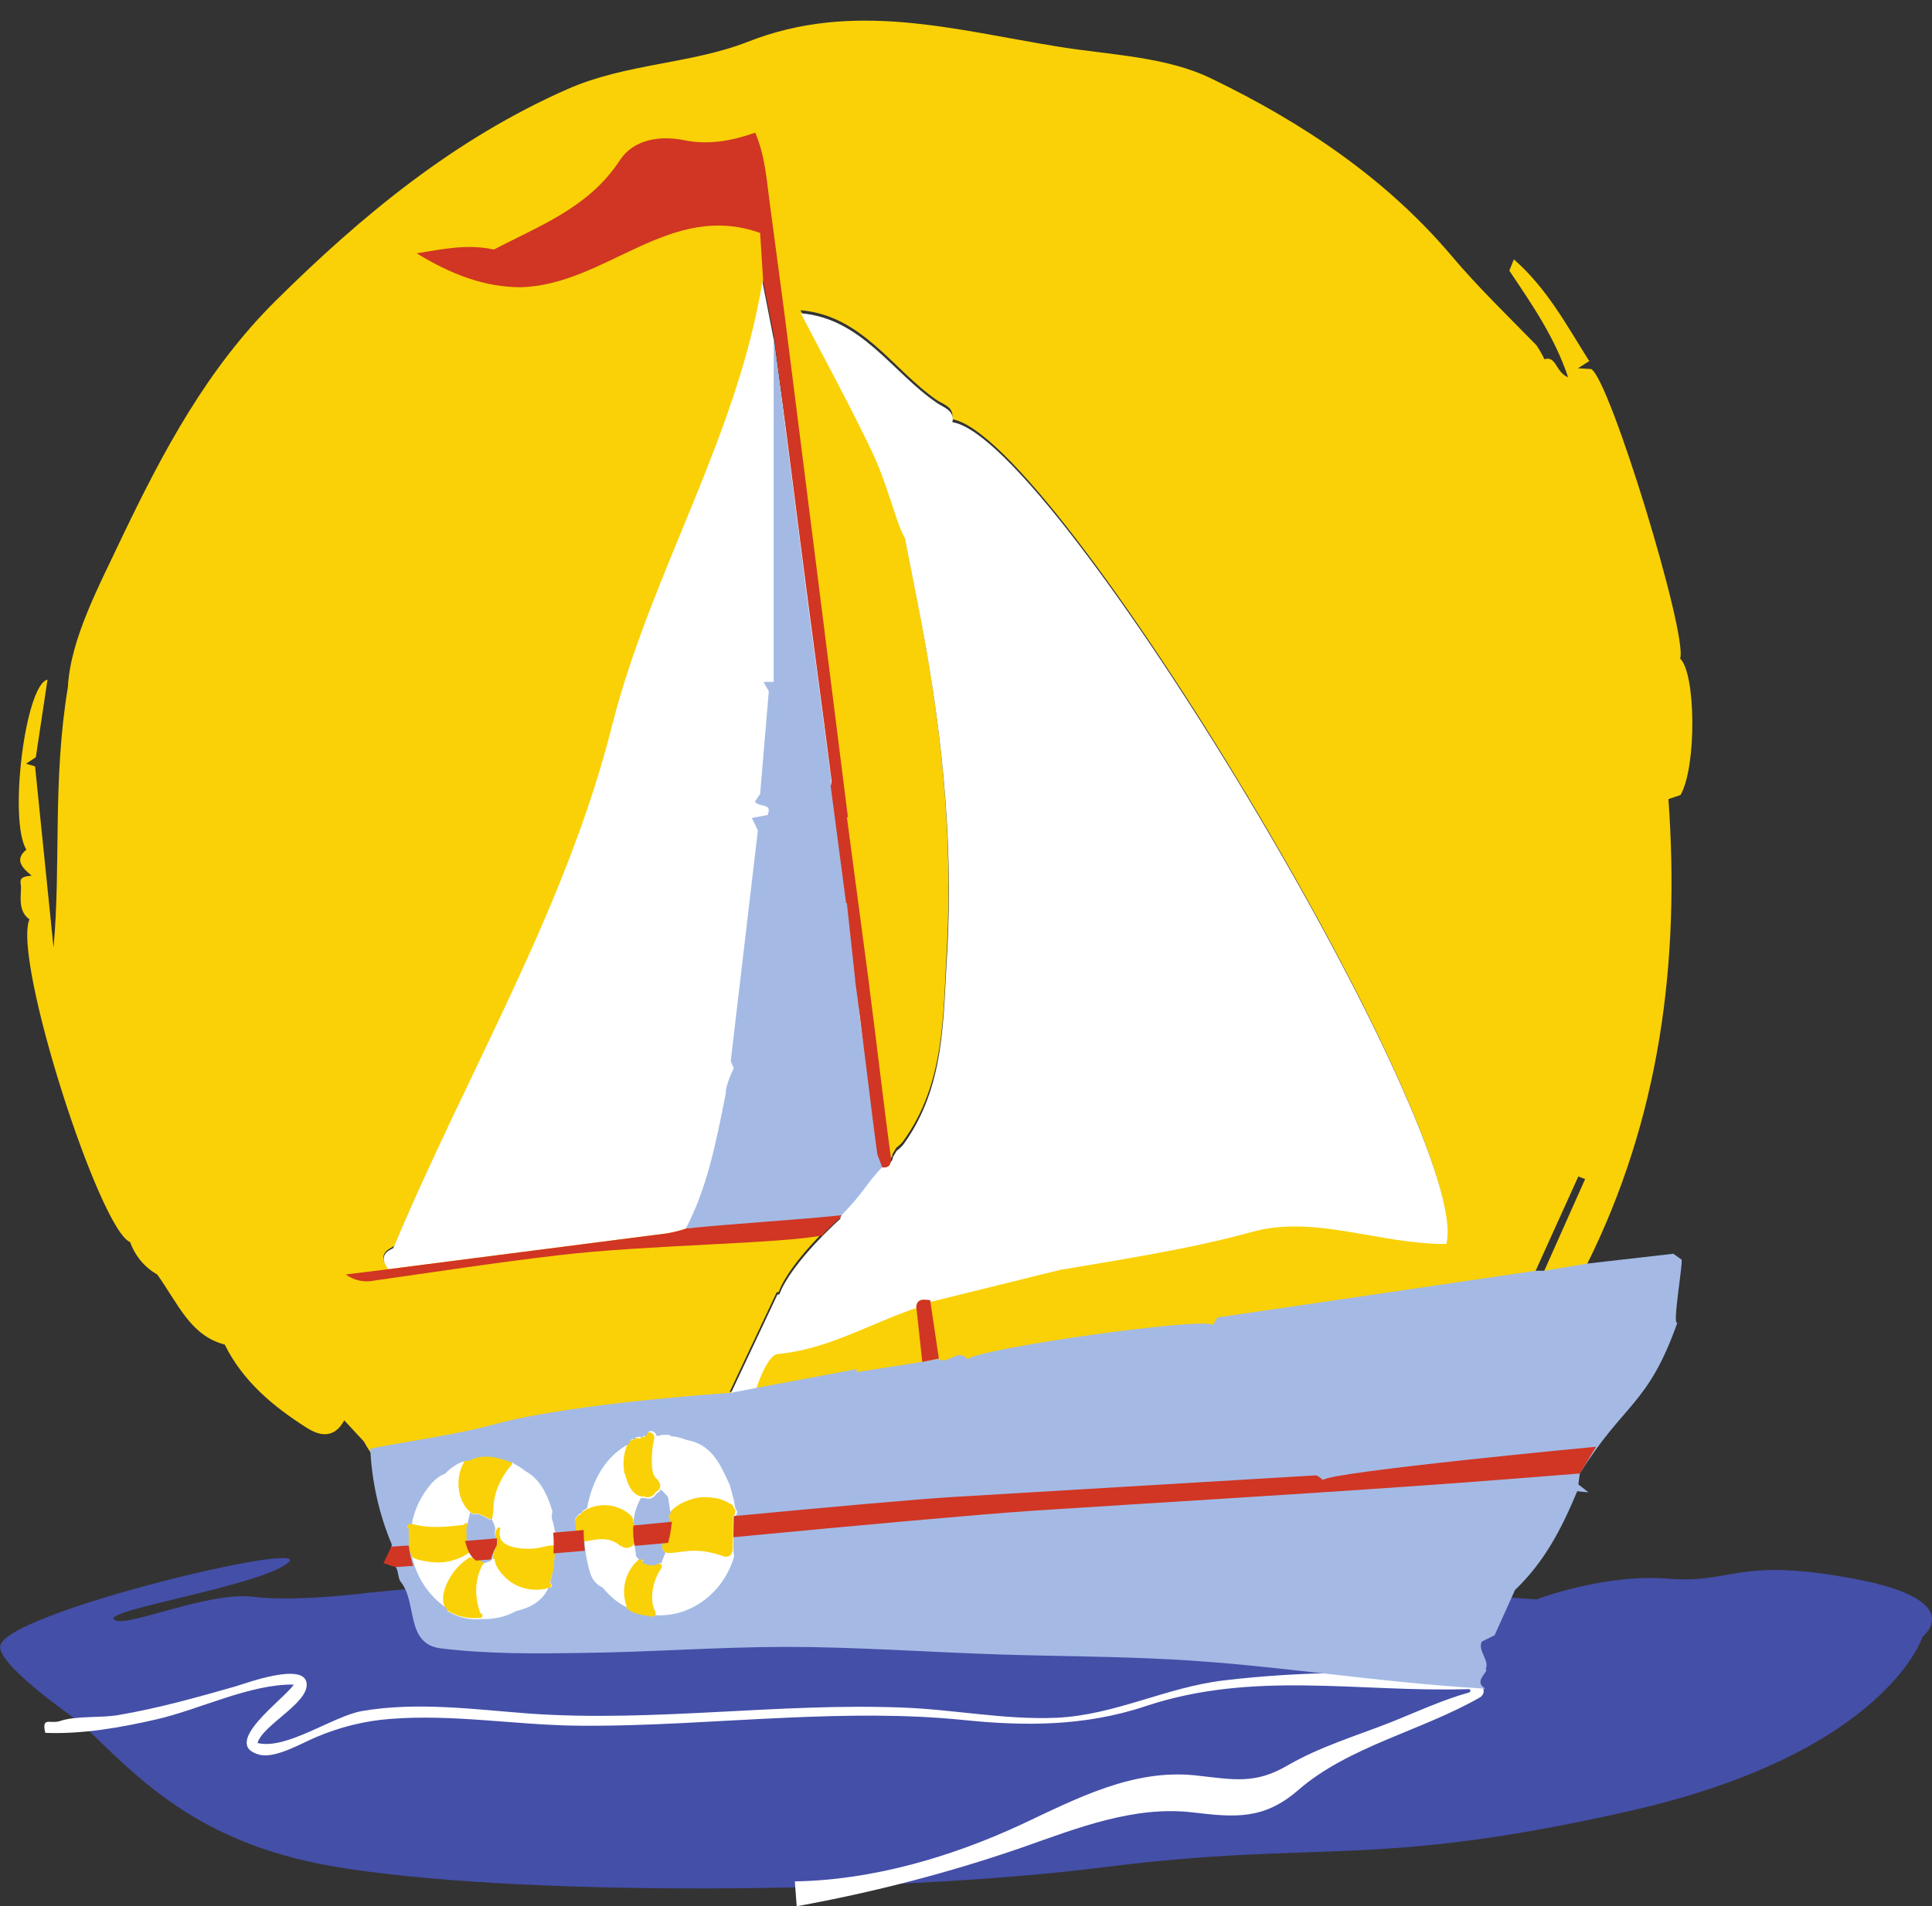 <?xml version="1.0" encoding="UTF-8"?><svg xmlns="http://www.w3.org/2000/svg" xmlns:xlink="http://www.w3.org/1999/xlink" height="505.7" preserveAspectRatio="xMidYMid meet" version="1.0" viewBox="0.0 -5.5 512.4 505.7" width="512.4" zoomAndPan="magnify"><rect x="0.0" y="-5.5" width="512.4" height="505.7" fill="#333333" stroke="none"/><defs><clipPath id="a"><path d="M 0 407 L 512.398 407 L 512.398 496 L 0 496 Z M 0 407"/></clipPath></defs><g><g clip-path="url(#a)" id="change1_1"><path d="M 491.602 413.301 C 460.699 407.5 459.5 414.699 442.5 413.301 C 425.5 411.898 407.5 418.801 407.5 418.801 C 387 417.301 367.5 416.301 353.102 416.301 C 307.398 416.398 259.102 425.102 188.5 417.801 C 187.199 419 185.801 420 184.301 420.898 C 176.102 425.5 165.699 423.5 159.898 416.102 C 159.199 415.801 158.602 415.301 158.102 414.699 L 146.102 414.301 C 144.699 418.801 141.199 421 136.898 422 C 135.398 422.801 133.898 423.398 132.301 423.699 C 124.301 425.398 117 421.699 112.801 415.602 L 98.102 417 L 98 417 L 94.699 417.398 C 88.801 418 76.102 419.199 67.102 418.102 C 54.898 416.602 32.699 426.801 30.199 424.102 C 27.801 421.5 69.602 415.102 76.5 409 C 83.398 402.898 2.301 422.102 0.102 431 C -1.199 435.602 18.398 449.398 20.5 450.898 L 20.801 450.898 C 36.898 466.602 52.301 483.301 88.199 489.602 C 135.301 497.699 235.5 497.102 293.199 489.801 C 350.898 482.5 363.699 490.398 431.898 475 C 500.199 459.602 509.898 428.699 509.898 428.699 C 509.898 428.699 522.398 419 491.602 413.301" fill="#444fa8"/></g><g id="change2_1"><path d="M 383.398 323.898 C 366.102 324.102 349.898 315.801 331.898 320.699 C 313.898 325.602 298 327.898 280.898 330.801 L 246.5 339.301 C 245 339.199 243.199 338.699 242.801 340.898 C 230.5 345 219.301 351.898 206.102 353.102 C 203.102 353.301 200.301 362.5 200.301 362.5 L 193.5 363.801 L 206 337.301 L 206.5 337.301 C 209.699 328.699 222.898 317 222.898 317 L 205.199 318.5 L 199.699 318.898 L 194.199 319.301 L 184.5 320.102 L 181.898 320.102 C 180.199 320.602 178.5 321 176.801 321.398 L 102.898 330.898 C 99.801 327 103.398 325.801 104.602 325 C 124.5 277.898 150.699 234.801 162.801 185.699 C 173.199 145.801 195.898 109.801 202.5 68.602 L 205.398 83.398 L 209 111.602 C 210.199 121 211.398 130.398 212.602 139.801 C 213.898 149.898 215.301 160.102 216.602 170.199 C 217.898 180.301 219.301 190.5 220.602 200.602 C 220.602 200.801 220.602 201 220.602 201.199 L 220.602 202.301 C 220.602 202.102 221.102 206.301 221.102 206.398 L 224.199 229.5 L 224.699 233.301 L 224.898 233.301 L 227.102 253.5 L 228.199 264.699 C 228.699 268.398 229.398 272.398 230.102 276.5 L 230.898 281.5 L 231.301 284 L 232.102 289.102 L 233.398 296.5 L 234.102 301.102 L 234.398 303.301 C 234.398 303.301 236.699 302.102 236.699 300.699 L 237.699 299 C 238.398 298.5 239 297.898 239.5 297.301 C 250.602 282 250.102 264.199 251.102 246.5 C 252.898 215 249.301 184.102 243.199 153.301 L 239.898 136.5 C 239.398 135.5 238.898 134.602 238.5 133.5 C 236.102 126.801 234.199 119.898 231.102 113.398 C 225.199 101 218.5 89 212.301 76.801 C 228.699 78.199 236.602 92.398 248.398 100.602 C 250.102 101.801 253.199 102.398 252.5 105.699 C 280 110.199 390.602 295.5 383.398 323.898 Z M 186.898 388.5 L 185.801 388.5 C 181 388.801 176.898 390.898 174.801 394.301 C 174.102 395.398 173.898 396.801 174.398 398.102 L 174.199 399.5 L 174 400.699 L 174 400.898 C 172.699 402 172 403.699 172.301 405.398 L 171.898 405.199 L 171.301 404.699 C 171.801 403.5 171.801 402.199 171.398 401 C 171.801 399.602 171.602 398.199 170.898 397 C 170.699 396.102 170.398 395.398 169.801 394.699 L 171.699 394.699 C 173.5 394.699 175.102 393.801 176.102 392.398 C 178.102 391.102 178.801 388.398 177.699 386.301 C 177.398 385.602 176.898 385 176.398 384.5 L 176.199 384.199 C 176.102 383.602 176 382.898 176 382.301 C 175.898 380.398 176.102 378.5 176.5 376.699 C 176.602 376.199 176.699 375.602 176.602 375.102 C 176.898 375.102 177.102 375.199 177.301 375.398 C 178.699 375.5 180.102 375.898 181.398 376.398 C 187.801 377.5 190.199 382.5 192.5 387.602 L 192.801 388.199 L 193.199 389.602 C 191.199 388.898 189 388.602 186.898 388.602 Z M 160.102 390.602 C 158.801 390.602 157.5 390.801 156.301 391.102 C 157.398 387.102 159.602 383.5 162.5 380.602 C 162.199 382.398 162.301 384.301 162.699 386.102 C 163.102 387.898 163.801 389.699 164.801 391.301 C 163.301 390.898 161.699 390.602 160.102 390.602 Z M 146.602 401.301 C 145.602 401.398 144.5 401.5 143.5 401.801 L 142.199 402.102 L 138.699 402.102 C 137.602 402.102 136.602 401.801 135.602 401.301 C 136 400.199 135.801 399 135.102 398.102 C 134.801 397.699 134.301 397.301 133.801 397 L 133.801 396.801 C 133.898 396.301 133.898 395.801 133.898 395.398 C 133.898 395 133.898 394.898 134 394.602 C 134.102 393.5 134.398 392.301 134.699 391.199 C 135.398 389.102 136.602 387.102 138.102 385.5 C 138.398 385.199 138.602 384.898 138.699 384.5 C 142.398 386.5 144.398 390.398 145.801 395.102 C 145.699 395.602 145.699 396.301 145.602 396.801 C 146.102 398.301 146.398 399.801 146.602 401.301 L 146.5 401.301 Z M 128.102 404.301 L 128.102 404.5 L 127.898 405.102 L 127.602 405.102 L 127.301 404.398 C 127.199 403.898 127.102 403.301 127.102 402.898 C 127.199 402.301 127.199 401.699 127.102 401.102 C 127.102 400.801 127.102 400.398 127.102 400 L 127.102 399.801 L 127.801 400.102 L 128.5 400.398 C 128.301 401.398 128.301 402.5 128.602 403.5 Z M 445.602 169.199 C 447.699 163 426.898 94.898 422 92.398 L 418.5 92.199 L 421.5 90.301 C 415.5 80.801 410.301 71 401.5 63.301 L 400.301 66.301 C 406.398 75.398 412.301 83.898 415.898 94.602 C 412.5 93.199 412.801 88.801 409.602 89.801 C 409 88.5 408.301 87.301 407.5 86.102 C 399.898 78.301 392 70.699 385 62.398 C 367.5 41.699 345.199 26.898 321.398 15.398 C 309.398 9.5 294.5 9.102 280.801 6.898 C 253.398 2.5 226.398 -5.5 198.301 5.602 C 183.199 11.5 166.102 11.301 150.602 18.102 C 120.602 31.301 96 51.602 73 74.398 C 54.898 92.398 43.301 114.199 32.602 136.5 C 26.199 150.102 18.699 163.898 18 176.801 C 13.898 201.602 16.199 223.801 14.199 245.898 L 9.301 197.801 L 6.898 197.102 L 9.5 195.398 L 12.602 174.801 C 6.699 176.102 2.199 212.199 7 219.898 C 3.801 222.5 5.801 224.699 8.398 226.801 C 6.602 227 5.102 227.102 5.5 229.102 C 5.898 231.102 4.301 235.898 7.801 238.398 C 3.301 249.199 26.398 320.801 34.5 324 C 35.801 327.602 38.301 330.699 41.699 332.602 C 47.398 340.602 50.5 348.801 59.602 351.199 C 64.398 360.898 72.398 367.602 81.398 373.301 C 84.699 375.398 88.602 376.301 91.301 371.301 L 96.5 376.898 C 99.898 383.199 105.199 388 111.398 391.602 C 112.199 390.301 113 389.102 114 388 C 115 386.801 116.301 385.898 117.699 385.301 L 118.199 384.801 L 119.199 384 C 118 388.102 118.602 392.5 120.898 396.199 C 119.301 396.398 117.602 396.5 115.898 396.5 C 113.801 396.5 111.602 396.199 109.602 395.699 L 108.5 395.699 C 106.699 395.699 105.199 396.898 104.801 398.699 C 104.602 399.5 104.699 400.301 105 401 C 105 401.398 105.102 401.699 105.102 402.199 C 105 403.199 105 404.102 105.102 405.102 C 105.102 406.102 105.301 407.102 105.699 408 L 106 408.801 C 107.199 411.398 110.301 412.102 112.301 412.398 L 115.801 412.699 L 116.199 412.699 L 116.199 412.898 C 115.199 414.699 113.199 419.301 115.398 423.102 C 115.699 424.199 116.5 425 117.5 425.398 C 120.102 426.898 123.102 427.699 126.199 427.602 L 127.602 427.602 C 129.699 427.5 131.398 425.801 131.301 423.699 C 131.301 422.699 130.898 421.801 130.199 421.199 C 129.699 419.699 129.5 418.199 129.602 416.699 C 129.699 415.699 129.801 414.801 130.102 413.801 C 131.199 415.199 132.5 416.398 134 417.398 C 136.398 419 139.301 419.801 142.102 419.699 C 143.699 419.699 145.199 419.398 146.699 419 C 148.102 418.602 149.199 417.301 149.301 415.801 C 149.398 415.301 149.301 414.699 149.199 414.199 C 149.602 413.199 149.801 412.199 149.898 411.102 C 150.102 409.398 150.301 407.699 150.301 405.898 C 150.398 405.398 150.398 404.898 150.301 404.398 L 150.898 405.398 C 151.801 406.398 153.102 407 154.398 407 L 155.5 407 C 156.801 406.602 158.199 406.301 159.5 406.301 C 160.5 406.301 161.5 406.602 162.199 407.398 C 162.898 408.102 163.898 408.602 164.801 408.801 C 162.199 412.398 161.398 417 162.699 421.301 C 162.602 422.5 163.102 423.801 164.102 424.602 C 166.102 426.398 168.699 426.801 170.898 427.199 L 172.602 427.199 C 173.699 427.199 174.699 426.898 175.602 426.102 L 179.898 426.301 L 176.801 421.301 L 176.398 420.5 C 175.699 418.398 176.398 414.801 178 412.602 L 178.398 412 L 178.398 411 C 178.5 410.699 178.5 410.398 178.5 410.199 L 180.898 409.898 L 183.898 409.602 L 184 409.602 C 186.301 409.602 188.5 410.102 190.699 410.898 L 192.301 411.199 C 193.5 411.199 194.699 410.699 195.602 409.898 C 206.602 411 217.602 411.699 228.602 411.898 C 275.699 413 324.301 404.602 363.398 376.898 C 380.199 365.102 394.801 350.102 405.102 332.301 L 407.102 332 L 418.602 306.602 L 420.398 307.301 L 409.398 332 L 420.801 330.102 C 440.199 291.199 445.602 249.898 442.5 206.5 L 445.699 205.398 C 450 198 449.801 173.199 445.602 169.199" fill="#f9d106"/></g><g id="change3_1"><path d="M 324.5 440.301 C 309.301 442.102 295.699 449.5 280.199 450.199 C 266.602 450.801 253 448 239.5 447.5 C 206.5 446.199 173.602 451.398 140.602 449.102 C 125.801 448 110.898 445.898 96.102 448.398 C 88.398 449.699 76 458.801 68.301 456.898 C 69.699 452 82.199 446.199 81.301 440.898 C 80.398 435.602 66.199 440.699 62.398 441.898 C 52.199 444.801 41.898 447.699 31.301 449.5 C 26.5 450.301 20.199 449.602 15.801 451.102 C 13.301 451.898 11 449.801 12 454.199 C 21.898 454.602 32 452.801 41.602 450.602 C 52.898 448 66.398 441.199 77.898 441.398 C 75.699 445 58.199 457.199 68.801 460 C 73 461.102 80.102 456.898 83.699 455.398 C 90 452.699 96.699 451 103.602 450.5 C 120.102 449.199 136.602 452.102 153 452.301 C 171.5 452.5 189.898 451 208.301 450.199 C 224.102 449.5 239.898 449.199 255.602 450.801 C 271.301 452.398 287.5 452.602 303.898 447.102 C 332.5 437.602 360.301 443.5 389.5 442.602 C 389.699 442.602 389.898 442.699 390 443 C 390 443.199 389.898 443.398 389.602 443.5 C 382.398 445.5 375.398 448.801 368.602 451.5 C 359.398 455.102 350 457.898 341.398 462.898 C 332.801 467.898 327.199 466.602 317.199 465.5 C 300.5 463.699 285.602 471.602 270.898 478.5 C 252.398 487.102 231.301 493.301 210.801 493.602 L 211.301 500.199 C 231.699 496.5 251.801 491.301 271.398 484.5 C 285.898 479.398 300.801 473.5 316.301 475.301 C 327.801 476.699 335.301 477.199 344.301 469.398 C 357.602 457.801 377.199 453.602 392.5 444.801 C 393.5 444.199 393.801 443 393.199 442.102 C 392.898 441.602 392.398 441.301 391.898 441.199 C 371.102 437.102 344.699 437.898 324.5 440.301 Z M 216.5 170.602 C 213.898 151.102 211.398 131.5 208.898 112 C 210.102 121.398 211.301 130.801 212.5 140.199 C 213.699 149.602 215.102 159.699 216.5 170.602 Z M 188.199 319.801 Z M 146.801 404.5 C 145.398 404.398 143.801 405 142.5 405.199 C 141.102 405.398 139.801 405.398 138.398 405.301 C 136.301 405.102 133.5 404.5 132.699 402.602 C 132.699 402.301 132.602 402 132.5 401.801 C 132.398 401.199 132.5 400.602 132.699 400.102 C 132.699 399.898 132.5 399.699 132.199 399.699 C 132.102 399.699 132.102 399.699 132 399.801 C 131.199 400.801 131.102 402.199 131.801 403.301 L 131.801 404 C 131.5 404.5 131.301 405 131.199 405.602 C 131 406.301 130.801 407 130.699 407.699 C 130.602 407.898 130.699 408 130.898 408.102 C 131 408.102 131.102 408.102 131.199 408 C 131.199 410.5 134.102 413.301 135.801 414.398 C 138.801 416.301 142.5 416.699 145.801 415.699 C 146.102 415.602 146.301 415.199 146.199 414.898 C 146.102 414.699 146 414.602 145.898 414.5 C 146 414 146.102 413.602 146.102 413.102 C 146.5 412.301 146.801 411.398 146.801 410.5 C 147.102 408.801 147.199 407 147.199 405.199 C 147.398 405.102 147.5 404.801 147.398 404.602 C 147.301 404.398 147 404.301 146.801 404.398 Z M 130.199 397.602 C 130.398 397.602 130.602 397.398 130.602 397.199 L 130.602 396.898 C 130.801 395.898 130.898 394.898 130.898 393.898 C 131 392.5 131.301 391.199 131.699 389.898 C 132.602 387.398 133.898 385.102 135.699 383.102 C 135.898 382.801 135.898 382.398 135.699 382.199 C 135.602 382.102 135.398 382 135.199 382 L 135.102 382 C 132 380.5 127.199 379.5 124 381.5 L 123.699 381.5 L 123.5 381.801 L 123.102 382.102 C 123 382.199 122.898 382.398 123 382.5 C 120.602 386.602 121.199 393.398 125.398 396.102 C 125.602 396.199 125.898 396.199 126 396 L 126.398 396 C 126.5 396.102 126.699 396.199 126.898 396.102 L 127.699 396.398 Z M 128.301 408.898 C 127.398 408.301 126.398 407.898 125.301 407.699 L 124.5 407.699 C 122.102 409.199 120.199 411.301 118.898 413.801 C 117.801 415.801 116.801 419.102 118.199 421.199 L 118.301 421.199 L 118.301 421.398 C 118.301 421.602 118.5 421.801 118.699 421.801 C 121.301 423.398 124.301 424 127.301 423.699 C 128 423.898 128.301 422.5 127.398 422.5 C 126.602 420.301 126.199 418 126.301 415.699 C 126.398 414.398 126.602 413.102 127 411.898 C 127.199 411.199 127.602 410.5 127.801 409.898 C 127.898 409.801 128 409.602 128 409.5 C 128.398 409.5 128.5 409.199 128.301 408.898 Z M 124.301 406.5 C 124.602 406.398 124.699 406 124.5 405.801 L 124.199 405.199 C 124 404.301 123.898 403.398 123.801 402.5 C 123.898 402.102 123.898 401.602 123.801 401.199 C 123.801 400.602 123.801 400.102 123.801 399.5 C 123.898 399.301 124 399 123.898 398.801 C 123.898 398.602 123.699 398.5 123.602 398.5 C 123.5 398.5 123.5 398.5 123.398 398.602 C 123.199 398.699 123.102 398.801 123.102 399 C 118.102 399.602 113.602 400.102 108.699 398.602 C 108.398 398.5 108 398.602 107.898 398.898 C 107.801 399.199 107.898 399.602 108.199 399.699 C 108.199 400.398 108.199 401.102 108.301 401.801 C 108.199 402.699 108.199 403.602 108.301 404.5 C 108.301 405.102 108.398 405.699 108.699 406.199 C 108.699 406.5 108.801 406.801 108.898 407 C 109.398 408.199 112 408.5 113.102 408.699 C 117 409.5 121 408.699 124.301 406.5 Z M 150 403.102 C 150.102 403.5 150.199 403.801 150.398 404.199 C 150.5 404.699 150.5 405.199 150.398 405.699 C 150.398 407.398 150.199 409.199 150 410.898 C 149.898 411.801 149.699 412.699 149.398 413.5 L 149.398 414 C 149.5 414.5 149.602 415 149.5 415.5 C 149.398 416.602 148.699 417.699 147.699 418.199 C 145.801 421.5 142.5 423.699 138 424.898 C 136.398 425.699 134.602 426.301 132.801 426.699 C 131.301 427 129.898 427.102 128.398 427.102 L 126.199 427.102 C 123.199 427.199 120.199 426.398 117.5 424.898 C 116.602 424.5 115.801 423.699 115.5 422.801 C 110.801 419.301 107.398 414.199 106.102 408.398 L 106.102 408.102 L 105.801 407.301 C 105.398 406.398 105.199 405.398 105.199 404.398 C 105.102 403.398 105.102 402.5 105.199 401.5 C 105.199 401.199 105.102 400.801 105.102 400.301 C 104.801 399.602 104.699 398.801 104.898 398 C 105.102 397.102 105.602 396.301 106.398 395.801 C 107.398 392 109.301 388.398 111.898 385.398 C 113.102 384.102 114.5 383 116.102 382.102 L 116.301 381.898 C 118.102 380.102 120.301 378.898 122.699 378.301 L 123.102 378.102 L 123.301 378.102 C 124.898 377.301 126.801 376.898 128.602 376.898 C 131.301 377 134.102 377.602 136.5 378.801 C 137 378.898 137.5 379.199 137.898 379.5 L 140.801 381.398 C 145.898 384.301 148.102 389.898 149.102 393.801 L 149.301 394.398 L 149.301 396 L 149.5 396.699 C 149.398 396.898 149.398 397.199 149.398 397.398 C 149.301 398.102 149.398 398.801 149.699 399.398 L 149.699 399.699 C 149.699 400.301 149.801 400.801 149.898 401.398 C 149.801 402.102 149.898 402.602 150 403.102 Z M 103 331.199 L 176.898 321.699 C 178.602 321.398 180.301 321 182 320.398 L 187.5 320.398 L 194.398 319.898 L 205.398 319.102 L 223.102 317.602 C 223.102 317.602 209.898 329.301 206.699 337.898 L 206.199 337.898 L 193.699 364.398 L 200.5 363.102 C 200.5 363.102 203.398 353.898 206.301 353.699 C 219.5 352.5 230.801 345.602 243 341.5 C 243.398 339.199 245.199 339.801 246.699 339.898 L 281.102 331.398 C 298.102 328.5 315.398 325.898 332.102 321.301 C 348.801 316.699 366.199 324.699 383.602 324.5 C 390.801 296 280.199 110.898 252.602 106.5 C 253.199 103.301 250.199 102.602 248.5 101.398 C 236.602 93.301 228.602 79 212.398 77.602 C 218.699 89.801 225.301 101.801 231.199 114.199 C 234.301 120.602 236.199 127.602 238.602 134.301 C 239 135.301 239.5 136.301 240 137.301 L 243.301 154.102 C 249.398 184.801 253 215.801 251.199 247.301 C 250.102 265 250.699 282.801 239.602 298.102 C 239.102 298.699 238.5 299.301 237.801 299.801 L 236.801 301.5 C 236.801 303 234.5 304.102 234.5 304.102 L 234.199 301.898 L 233.5 297.301 L 232.199 289.898 L 231.398 284.801 L 231 282.301 L 230.199 277.301 C 229.5 273.199 228.801 269.199 228.301 265.5 L 227.199 254.301 L 225 234.102 L 227.199 254.301 L 225 234.102 L 224.801 234.102 L 224.301 230.301 L 221.199 207.199 C 221.199 207.199 220.699 203 220.699 203.102 L 220.699 202 C 220.699 201.801 220.699 201.602 220.699 201.398 C 219.398 191.301 218 181.102 216.699 171 C 215.398 160.898 214 150.699 212.699 140.602 C 211.5 131.199 210.301 121.801 209.102 112.398 L 205.102 84 L 202.199 69.199 C 195.5 110.398 172.801 146.301 162.5 186.301 C 150.301 235.301 124.102 278.398 104.301 325.602 C 103.5 326.102 99.898 327.301 103 331.199 Z M 150.102 403.398 C 150.102 401.301 149.801 399.301 149.301 397.301 C 149.199 397.5 149.199 397.801 149.199 398 C 149.102 398.699 149.199 399.398 149.5 400 L 149.5 400.301 C 149.5 400.898 149.602 401.398 149.699 402 C 149.801 402.398 149.898 402.801 150.102 403.199 C 150.199 403.602 150.301 403.898 150.5 404.301 L 150.5 403.898 Z M 185.398 320.102 Z M 195.102 395.398 C 195 395 194.699 394.602 194.5 394.199 C 194.398 393.801 194 393.398 193.5 393.398 C 191.5 391.898 188.301 391.602 186.102 391.699 C 183.898 391.801 179.301 393.301 177.5 396 C 177.102 396.5 177.199 397.102 177.699 397.5 C 177.5 398.699 177.301 399.898 177.199 401.199 C 177.102 402.5 177 402.398 176.898 402.898 L 176.301 403.199 C 175.5 403.801 175.301 404.898 175.801 405.699 C 176.102 406.102 176.602 406.398 177.102 406.5 C 179.5 406.5 181.898 405.801 184.301 405.898 C 186.898 405.898 189.5 406.5 192 407.398 C 192.898 407.699 194 407.199 194.199 406.199 C 194.301 406 194.301 405.801 194.301 405.602 C 194.398 402.602 194.5 399.699 194.398 396.699 C 194.801 396.5 195 396.102 194.898 395.602 Z M 174.699 409 C 173.801 409.5 172.699 409.602 171.699 409.301 L 171 409 L 170.801 409 C 170.199 408.699 170.199 408.5 170.699 408.199 L 170 407.801 C 166 410.699 164.5 416 166.199 420.602 C 166 420.898 166.102 421.301 166.301 421.602 C 167.898 423 170.398 423.301 172.301 423.602 C 172.699 423.699 173.199 423.602 173.602 423.301 C 173.801 423.102 173.898 422.801 173.898 422.5 L 174 422.5 L 173.801 422.199 C 173.801 422 173.699 421.801 173.602 421.699 C 172.199 418.398 173.199 413.5 175.5 410.398 L 175.5 410.102 C 175.602 409.801 175.398 409.398 175 409.301 C 174.898 409.301 174.699 409.301 174.602 409.301 Z M 164.602 404.5 C 166.801 406.5 170 403.398 168.102 401.301 L 167.898 400.898 C 168.602 400.301 168.801 399.301 168.199 398.602 L 167.898 398.199 C 168 397.602 167.801 397 167.398 396.602 C 163.898 393.301 158.602 392.898 154.602 395.5 C 154.398 395.699 154.199 395.898 154.102 396.199 C 153.5 396.301 153.102 396.699 152.801 397.301 C 152.301 397.699 152.199 398.398 152.5 398.898 C 152.5 398.898 152.5 398.898 152.602 399 C 152.602 399.301 152.602 399.602 152.602 400 C 152.602 400.5 152.602 400.898 152.699 401.398 C 152.699 401.602 152.898 401.898 153 402 C 153 402.801 153.602 403.5 154.398 403.5 C 154.5 403.5 154.602 403.5 154.801 403.5 C 158.398 402.801 161.699 402 164.602 404.699 Z M 165.801 385.5 C 166.301 388 167.602 391.199 170.301 391.5 L 170.801 391.5 C 172 392 173.301 391.5 173.898 390.301 L 174 390.301 L 174.398 390 C 175.102 389.5 175.301 388.602 174.898 387.898 C 174.5 386.898 173.602 386.5 173.301 385.602 C 173 384.699 172.898 383.699 172.898 382.699 C 172.801 380.5 173 378.301 173.5 376.102 C 173.801 374.699 171.801 373.801 171.199 375.102 L 170.898 375.699 C 170.398 375.602 170 375.801 169.699 376.199 C 169 375.801 168.102 376 167.699 376.602 C 167.199 376.5 166.801 376.801 166.602 377.199 C 165.398 379.699 165.102 382.602 165.602 385.301 L 165.602 385.5 Z M 197.699 399.102 C 197.699 401.199 197.602 403.301 197.602 405.199 C 197.602 405.801 197.602 406.301 197.699 406.898 L 197.699 407.602 L 197.5 408.301 C 195.699 414.699 191.398 420.199 185.602 423.398 C 182.199 425.301 178.5 426.199 174.602 426.301 C 174 426.602 173.301 426.699 172.602 426.699 L 170.898 426.699 C 168.801 426.301 166.102 425.898 164.102 424.102 L 163.699 423.699 C 161.398 422.398 159.301 420.699 157.602 418.602 C 155.602 417.398 154.102 415.5 153.398 413.301 C 152.699 411 152.199 408.602 151.898 406.102 L 150.898 405.301 L 150.301 404.301 L 150.301 404 L 150.102 403.602 C 150.102 401.5 149.801 399.5 149.301 397.5 C 149.5 396.801 149.801 396.199 150.301 395.699 C 150.699 395.102 151.301 394.602 151.898 394.199 L 152.699 393.398 C 154.398 385.5 158.398 379.301 164.199 375.898 C 164.699 375 165.5 374.301 166.398 374 C 167.102 373.5 168 373.199 168.898 373.199 C 169.699 372.199 171 371.602 172.301 371.602 C 173.199 371.602 174.199 371.898 174.898 372.398 L 176.301 372.398 C 177.102 372.398 177.898 372.602 178.602 372.898 C 179.898 373.102 181.199 373.398 182.398 373.898 C 190.301 375.398 193.199 381.699 195.5 386.801 L 195.699 387.199 L 195.898 387.602 L 195.898 387.898 L 196.301 389.398 C 196.5 390.199 196.801 391.199 197 392 L 197.301 393.699 C 197.5 394.102 197.699 394.5 197.801 395 C 198.102 396.102 198 397.199 197.5 398.199 C 197.602 398.398 197.602 398.801 197.602 399.398 L 197.602 399.102 Z M 187.199 319.898 L 187.398 319.898 L 181.898 320.398 L 187.199 320.398 L 187.199 319.898" fill="#fff"/></g><g id="change4_1"><path d="M 181.898 320.398 C 187.398 309.898 189.801 298.301 192.5 284.5 C 192.301 283.898 193.102 280.898 194.602 277.898 L 193.801 276 L 201 214.801 L 199.398 211.5 L 203.602 210.699 C 204.898 207.398 201.5 208.801 200.199 207.199 L 201.602 205.102 L 203.898 177.898 L 202.5 175.398 L 205.199 175.398 C 205.199 144.898 205.199 114.398 205.199 83.801 L 208.801 112 C 210 121.398 211.199 130.801 212.398 140.199 C 213.602 149.602 214.898 159.801 216.398 170.602 C 217.699 180.699 219.102 190.898 220.398 201 C 220.398 201.199 220.398 201.398 220.398 201.602 L 220.398 202.699 L 220.898 206.801 L 224 229.898 L 224.5 233.699 L 224.699 233.699 L 227 254 L 228.102 265.199 C 228.602 268.898 229.301 272.898 230 277 L 230.801 282 L 231.199 284.5 L 232 289.602 L 233.301 297 L 234 301.602 L 234.301 303.801 C 229.5 308.699 229.699 310.199 222.898 317.199 L 223 317.199 L 205.301 318.699 L 199.801 319.102 L 194.301 319.5 Z M 131.801 403.199 L 131.801 403.898 C 131.5 404.398 131.301 404.898 131.199 405.5 L 130.801 407 L 130.5 408.199 L 129.898 408.699 L 128.699 409.102 L 128.398 409.102 C 127.5 408.5 126.602 408.102 125.5 407.898 C 125.102 407.5 124.699 407 124.398 406.398 C 124.5 406.199 124.5 406 124.398 405.898 L 124.102 405.301 C 123.898 404.398 123.801 403.5 123.699 402.602 C 123.801 402.199 123.801 401.699 123.699 401.301 C 123.699 401 123.699 400.602 123.699 400.199 C 123.699 399.801 124 398.602 124.199 397.801 L 124.699 395.699 L 125.398 396.199 C 125.602 396.301 125.898 396.301 126 396.102 L 126.398 396.102 C 126.5 396.199 126.699 396.301 126.898 396.199 L 127.699 396.5 L 129.898 397.602 C 130.102 397.699 130.199 397.602 130.301 397.398 C 130.801 398.199 131.199 399.199 131.398 400.102 C 131.102 401.102 131.199 402.301 131.801 403.199 Z M 177.602 396.102 C 177.199 396.602 177.301 397.199 177.801 397.602 C 177.602 398.801 177.398 400 177.301 401.301 C 177.199 402.602 177.102 402.5 177 403 L 176.398 403.301 C 175.602 403.801 175.301 405 175.898 405.801 C 176.102 406 176.301 406.199 176.5 406.398 C 176.102 407.301 175.699 408.301 175.398 409.301 C 175.199 409.102 174.898 409.102 174.699 409.301 C 173.801 409.801 172.699 409.898 171.699 409.602 L 171 409.301 L 170.801 409.301 C 170.199 409 170.199 408.801 170.699 408.5 L 170 408.102 L 169.602 408.398 L 169 407.699 L 168.699 407.301 L 168.301 404.301 C 168.898 403.5 168.801 402.398 168.199 401.699 L 168 401.301 C 168.699 400.699 168.898 399.699 168.301 399 L 168 398.602 C 168 398 168.102 397.398 168.199 396.801 C 168.5 395.102 169.102 393.398 170 391.898 L 171 391.898 C 172.199 392.398 173.5 391.898 174.102 390.699 L 174.199 390.699 L 174.602 390.398 C 174.898 390.199 175.102 389.898 175.199 389.602 C 175.898 390.199 176.602 390.898 177.199 391.699 C 177.398 393.199 177.699 394.801 177.898 396.199 Z M 194.602 396.801 L 194.602 397.398 C 194.602 397.898 194.602 398.5 194.602 399.102 C 194.602 401.199 194.5 403.301 194.5 405.301 C 194.5 406 194.602 406.699 194.699 407.398 C 193.102 413 189.398 417.801 184.301 420.602 C 181.102 422.398 177.5 423.199 173.801 423 L 173.699 423 C 173.398 423.301 172.898 423.5 172.398 423.301 C 170.398 422.898 167.898 422.699 166.398 421.301 C 166.301 421.199 166.199 421 166.199 420.898 C 163.699 419.602 161.602 417.898 159.898 415.699 C 158.301 415 157.102 413.602 156.602 412 C 155.699 409.199 155.199 406.199 155 403.199 L 154.898 403.199 C 154.102 403.398 153.301 402.898 153.102 402.102 C 153.102 402 153.102 401.898 153.102 401.699 C 152.898 401.5 152.801 401.301 152.801 401.102 C 152.699 400.602 152.699 400.199 152.699 399.699 C 152.699 399.398 152.699 399.102 152.699 398.699 C 152.301 398.199 152.398 397.5 152.801 397.102 C 152.801 397.102 152.801 397.102 152.898 397 C 153.102 396.5 153.602 396.102 154.199 395.898 C 154.301 395.602 154.5 395.398 154.699 395.199 L 155.699 394.602 C 157 387.398 160.5 380.801 166.898 377.5 L 167.102 376.898 C 167.199 376.5 167.699 376.199 168.199 376.301 C 168.602 375.602 169.5 375.5 170.199 375.898 C 170.398 375.5 170.898 375.301 171.398 375.398 L 171.699 374.801 C 172.301 373.5 174 374.301 174.102 375.398 L 175.102 375.398 L 175.102 375.199 C 176.301 375.199 177.5 374.898 178 375.5 C 179.398 375.602 180.801 376 182.102 376.5 C 188.5 377.602 190.898 382.602 193.199 387.699 L 193.5 388.301 C 193.898 389.699 194.301 391.199 194.602 392.301 L 195 394.5 C 195.199 394.801 195.398 395.199 195.5 395.602 C 195.5 396.199 195.102 396.699 194.602 396.801 Z M 147.199 405.102 C 147.199 406.898 147 408.602 146.801 410.398 C 146.699 411.199 146.602 411.898 146.301 412.602 L 146 414 L 146 414.5 C 146.301 414.699 146.398 415 146.301 415.398 C 146.199 415.5 146.102 415.699 145.898 415.699 L 145.5 415.699 C 143.801 419.301 140.699 421 136.898 421.898 C 135.398 422.699 133.898 423.301 132.301 423.602 C 130.801 423.898 129.398 424.102 127.898 424 L 127.602 424 C 124.602 424.301 121.602 423.602 119 422.102 C 118.801 422.102 118.602 421.898 118.602 421.699 L 118.602 421.5 L 118.5 421.5 L 118.301 421 C 113.699 417.801 110.5 413 109.301 407.5 L 109.102 407.301 C 109 407 108.898 406.699 108.898 406.5 C 108.602 406 108.5 405.398 108.5 404.801 C 108.398 403.898 108.398 403 108.5 402.102 C 108.398 401.398 108.398 400.699 108.398 400 C 108.102 399.898 107.898 399.5 108.102 399.199 C 108.199 398.898 108.602 398.699 108.898 398.898 L 109.199 398.898 C 109.898 394.898 111.699 391.199 114.398 388.102 C 115.398 386.898 116.699 386 118.102 385.398 L 118.602 384.898 C 120.102 383.5 121.898 382.301 123.898 382 L 124.398 382 L 124.898 381.801 C 128.102 380.102 132.699 381.199 135.602 382.5 L 135.699 382.5 C 136 382.5 136.199 382.602 136.301 382.801 C 137.398 383.398 138.398 384 139.398 384.801 C 143.102 386.801 145.102 390.699 146.5 395.398 C 146.398 395.898 146.398 396.602 146.301 397.102 C 147.102 399.602 147.5 402.199 147.5 404.801 C 147.398 404.801 147.398 405 147.199 405.102 Z M 419 385.398 C 430.699 366.602 437.102 367.398 444.898 345.301 C 443.301 347 446.699 327.801 445.898 328.602 L 443.801 327.102 L 421.102 329.699 L 409.699 331.602 L 407.398 331.602 L 322.898 344 L 321.699 346 C 319.301 343.801 259.602 352.199 256.602 355.102 C 254.102 352 251.5 356.699 248.898 355 L 244.5 355.801 L 227.199 358.5 L 227.199 357.699 L 200.602 362.699 L 193.801 364 C 193.801 364 152.102 366.699 131.699 372.199 C 120.699 375.199 109.398 376.602 98.199 378.801 C 98.602 387.5 100.5 396.102 103.898 404.199 L 103.301 409.199 C 106.199 409.801 105.102 412.801 106.398 414.301 C 110.699 419.801 107.5 430.699 117 431.801 C 129.301 433.301 141.801 433.199 154.301 433 C 172.5 432.801 190.5 431.398 208.699 431.398 C 226.898 431.398 246.199 432.801 265 433.398 C 280.102 433.898 295.102 433.898 310.199 434.699 C 337.699 436.102 363.801 440.699 394 442.5 C 390.398 440.5 395.199 437.898 394 437.199 C 395.199 435.199 391.801 432.301 393 430 L 396.398 428.301 L 401.801 416.301 C 409.801 408.699 414.398 399.5 418.301 390.102 L 421.301 390.398 L 418.602 388.301 L 419 385.398" fill="#a4bae5"/></g><g id="change5_1"><path d="M 103.801 404.801 L 101.699 409.199 C 103 409.5 104.102 410.199 105.398 410.199 L 109.602 409.898 C 109 408.199 108.602 406.301 108.398 404.5 Z M 123.602 404.199 C 124 405.898 124.898 407.398 126.199 408.5 L 130.199 408.199 C 130.5 407 131 405.801 131.602 404.699 L 131.699 404.699 C 131.801 404 131.801 403.301 131.801 402.602 L 123.301 403.301 C 123.398 403.602 123.5 403.898 123.602 404.102 Z M 146.699 401.102 C 146.898 402.699 146.898 404.301 146.801 405.898 L 146.801 406.602 L 155.102 405.898 C 154.898 404.102 154.801 402.199 154.801 400.398 Z M 168.301 404.602 L 177.199 403.801 C 177.699 402 178 400.102 178.199 398.199 L 168 399.199 C 167.801 400.898 168 402.801 168.301 404.602 Z M 351 387.199 C 350.398 386.801 349.602 385.898 348.898 385.898 L 253.199 391.602 C 243.199 392.199 220 394.301 194.602 396.699 L 194.602 397.5 C 194.602 399 194.5 400.602 194.5 402.301 C 227.102 399.199 258.898 396.301 273.5 395.301 C 307.5 393.102 341.5 391.102 375.602 388.699 C 391.699 387.602 419 385.398 419 385.398 L 423.301 378.301 C 423.301 378.301 353.398 384.898 350.898 387.102 Z M 249 354.898 L 246.699 339.398 C 245.199 339.301 243.398 338.801 243 341 L 244.602 355.801 Z M 201.602 56.301 L 202.398 69 L 205.301 83.801 C 207.699 102.602 210.102 121.398 212.5 140.199 C 214.898 159 217.898 180.801 220.5 201.199 C 220.602 201.801 220.5 202.398 220.301 203 L 224.398 234.102 L 224.602 234.102 L 226.801 254.301 L 226.801 254.699 C 228.5 266.699 231.102 289.398 232.699 300.801 L 234 304.199 C 236.199 304.398 236.301 303 236.301 301.602 C 234.699 290.301 232.5 271 230.602 256.602 L 230.602 256.398 L 224.602 211.199 L 224.898 211.398 L 217.102 149.398 L 208 77.301 L 204.102 48 C 203.301 42 202.898 35.801 200.301 29.699 C 194 31.898 187.898 33 181.5 31.699 C 175.102 30.398 168.102 31.398 164.398 37 C 156.199 49.602 143 54.398 131 60.699 C 124.102 59.199 117.898 60.5 110.5 61.699 C 119.801 67.398 128.699 70.699 138.102 70.699 C 160.699 70.102 177.602 47.699 201.602 56.301 Z M 148.102 327.5 C 131.801 329.398 115.602 331.898 99.398 334.199 C 96.699 334.801 93.898 334.199 91.699 332.602 L 103 331.199 L 176.898 321.699 C 178.602 321.398 180.301 321 182 320.398 C 193.602 319.199 211.5 318.102 223.102 316.898 C 223.801 317.102 217.602 322 218.301 322.199 C 206.898 324.5 171.699 324.699 148.102 327.5" fill="#d03623"/></g></g></svg>